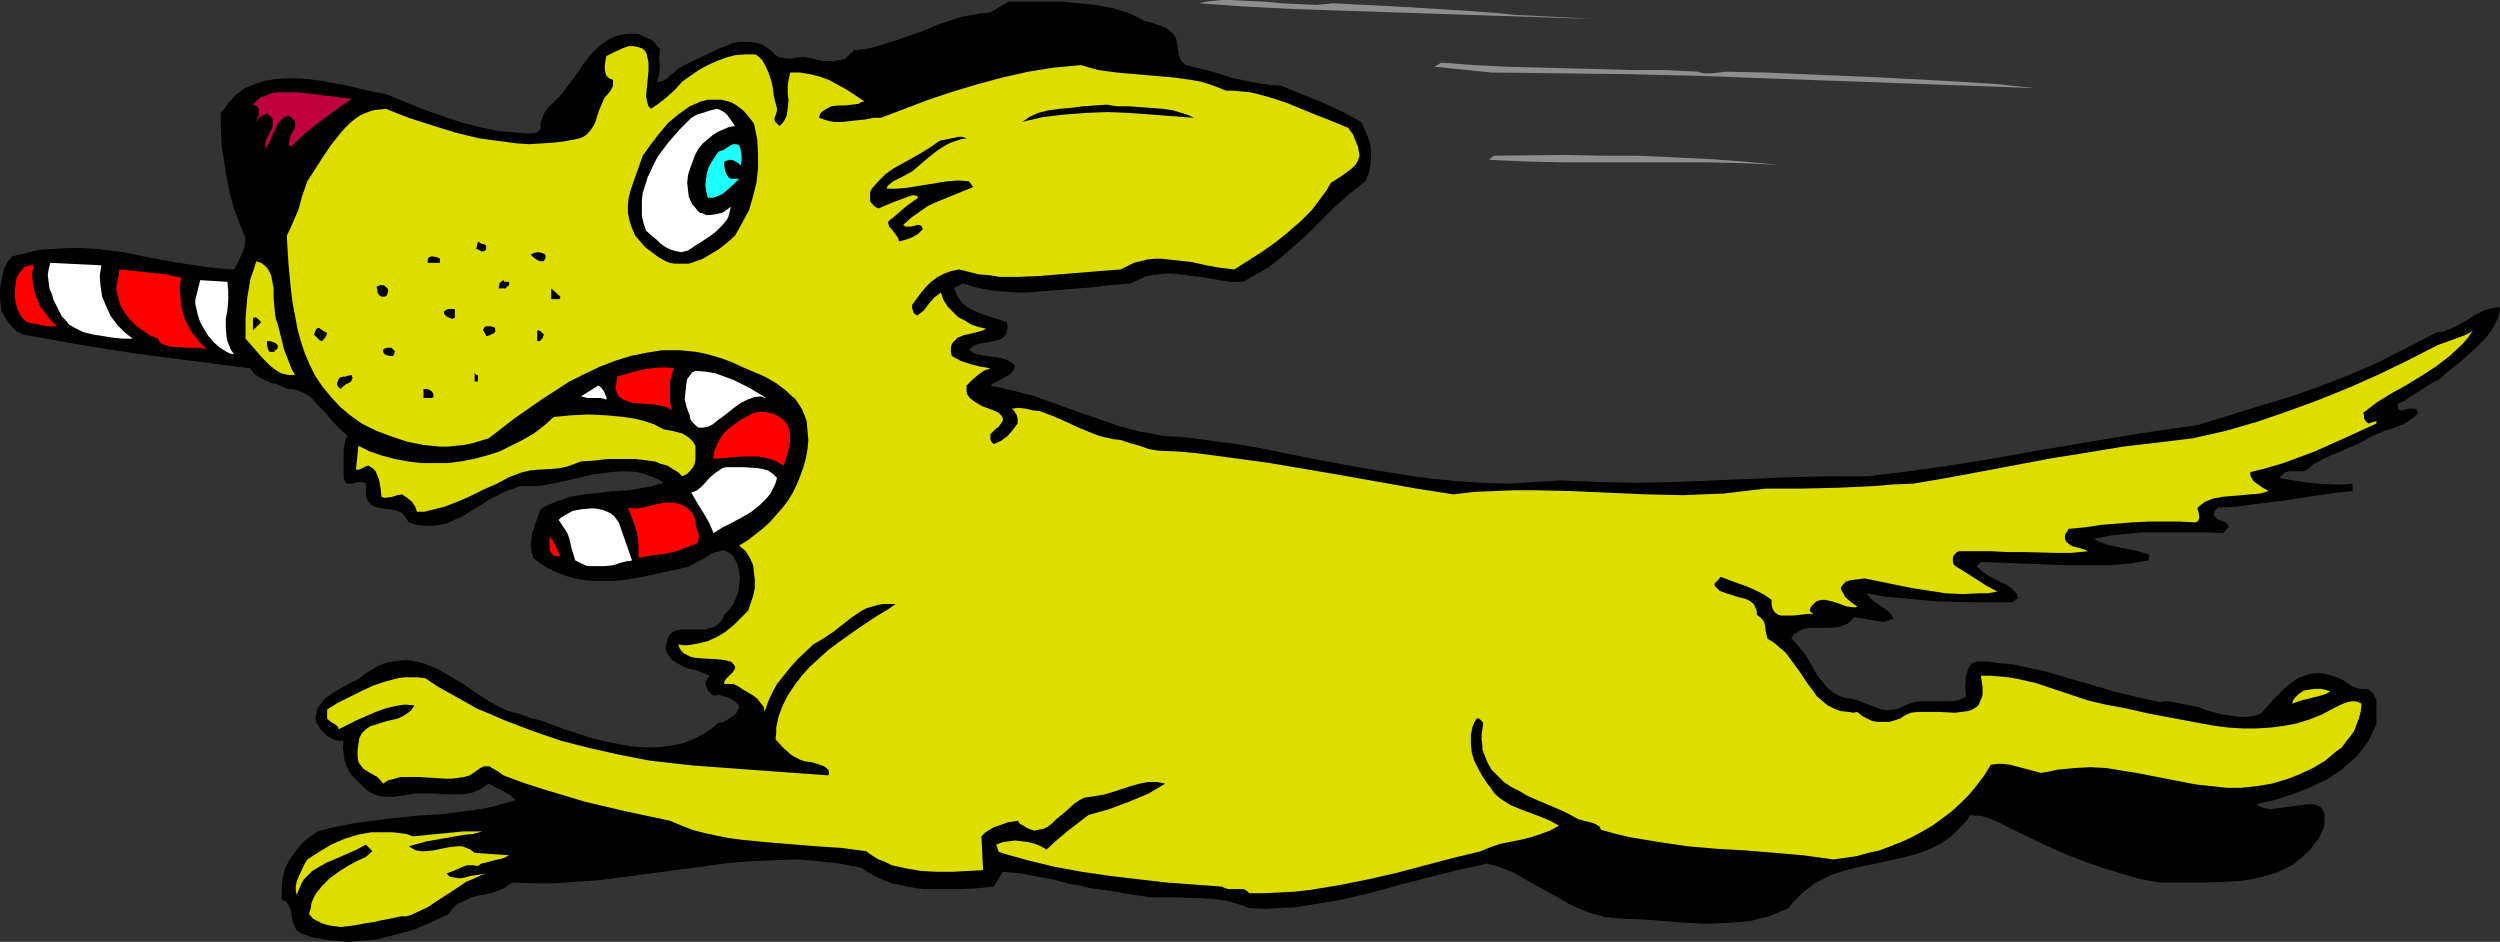 <?xml version="1.0" encoding="UTF-8" standalone="no"?>
<svg
   version="1.0"
   width="129.724mm"
   height="48.872mm"
   id="svg44"
   sodipodi:docname="Dog with Candy Cane.wmf"
   xmlns:inkscape="http://www.inkscape.org/namespaces/inkscape"
   xmlns:sodipodi="http://sodipodi.sourceforge.net/DTD/sodipodi-0.dtd"
   xmlns="http://www.w3.org/2000/svg"
   xmlns:svg="http://www.w3.org/2000/svg">
  <rect width="100%" height="100%" fill="#333333" stroke="none"/>
  <sodipodi:namedview
     id="namedview44"
     pagecolor="#ffffff"
     bordercolor="#000000"
     borderopacity="0.25"
     inkscape:showpageshadow="2"
     inkscape:pageopacity="0.0"
     inkscape:pagecheckerboard="0"
     inkscape:deskcolor="#d1d1d1"
     inkscape:document-units="mm" />
  <defs
     id="defs1">
    <pattern
       id="WMFhbasepattern"
       patternUnits="userSpaceOnUse"
       width="6"
       height="6"
       x="0"
       y="0" />
  </defs>
  <path
     style="fill:#8e8e8e;fill-opacity:1;fill-rule:evenodd;stroke:none"
     d="M 312.372,3.717 302.676,3.394 292.819,3.07 273.265,2.424 263.569,2.101 253.873,1.778 244.339,1.293 235.128,0.646 236.582,0.323 238.037,0.162 239.653,0 h 1.616 l 3.232,0.162 3.394,0.162 3.555,0.323 3.394,0.162 3.394,0.162 3.232,-0.323 6.302,0.323 6.464,0.323 13.09,0.808 6.626,0.485 3.07,0.323 3.232,0.162 6.141,0.323 3.07,0.162 z"
     id="path1" />
  <path
     style="fill:#000000;fill-opacity:1;fill-rule:evenodd;stroke:none"
     d="m 224.301,4.04 1.778,0.485 1.778,0.646 0.808,0.323 0.808,0.646 0.646,0.485 0.485,0.808 0.162,0.646 0.162,0.808 0.162,1.454 0.162,0.646 0.323,0.808 0.485,0.485 0.485,0.485 4.686,1.131 4.686,1.454 2.424,0.485 2.262,0.485 2.262,0.323 2.424,0.162 3.878,1.616 4.04,1.616 3.878,1.778 3.878,2.101 0.646,1.454 0.646,1.454 0.485,1.454 0.162,1.454 v 1.454 l -0.162,1.454 -0.323,1.454 -0.646,1.454 -3.07,2.424 -2.909,2.586 -2.747,2.747 -2.747,2.747 -2.909,2.586 -3.07,2.586 -1.454,1.131 -1.616,0.97 -1.778,0.97 -1.616,0.97 h -1.454 -1.293 l -2.909,-0.485 -2.747,-0.485 -2.747,-0.323 -2.747,-0.323 h -1.454 l -1.293,0.162 -1.293,0.162 -1.454,0.323 -1.293,0.646 -1.454,0.646 -4.04,0.323 -4.04,0.485 -8.08,0.646 -4.202,0.323 h -1.939 l -2.101,-0.162 -2.262,-0.162 -1.939,-0.323 -2.262,-0.485 -2.101,-0.646 -0.808,0.485 -0.485,0.162 -0.323,0.323 0.323,0.808 0.323,0.808 0.485,0.646 0.485,0.646 0.646,0.485 0.646,0.485 1.293,0.646 1.616,0.646 1.454,0.485 1.616,0.485 1.454,0.485 0.162,0.97 -0.162,0.808 -0.162,0.485 -0.323,0.485 -0.323,0.323 -0.646,0.323 -1.131,0.323 -2.586,0.485 -1.293,0.323 -0.485,0.485 -0.485,0.323 0.485,0.485 0.646,0.323 1.131,0.323 1.131,0.162 1.293,0.162 1.131,0.162 1.293,0.323 0.97,0.485 0.485,0.323 0.485,0.485 -0.323,0.808 -0.485,0.646 -0.646,0.485 -0.646,0.323 -1.454,0.808 -0.646,0.323 -0.646,0.485 2.262,0.485 2.101,0.485 4.363,1.131 4.04,1.454 4.04,1.454 4.202,1.454 4.202,1.454 4.202,1.131 2.101,0.323 2.262,0.485 4.848,0.323 4.848,0.646 4.848,0.646 4.686,0.808 9.534,1.939 9.534,1.778 4.848,0.808 4.848,0.808 4.848,0.646 5.01,0.485 4.848,0.323 5.01,0.162 5.171,-0.323 5.333,-0.323 3.555,0.162 3.717,0.162 7.434,0.162 7.595,-0.162 7.757,-0.323 15.352,-0.646 7.434,-0.162 h 7.272 l 7.918,-0.97 8.08,-1.131 8.08,-1.293 8.08,-1.454 16.322,-2.747 8.08,-1.293 8.08,-1.131 11.958,-3.717 5.979,-1.778 5.979,-2.101 5.818,-2.262 5.656,-2.424 5.656,-2.909 5.656,-2.909 0.808,-0.162 0.808,-0.162 1.616,-0.646 1.616,-0.808 1.454,-0.808 1.454,-0.97 1.616,-0.808 1.616,-0.485 0.808,-0.162 h 0.808 l -0.162,1.131 -0.323,1.131 -0.485,0.97 -0.485,0.97 -1.293,1.778 -1.616,1.616 -1.778,1.616 -1.778,1.616 -1.939,1.454 -1.939,1.778 -2.101,1.131 -4.04,2.586 -0.97,0.646 -1.131,0.485 v 0.97 l 0.485,0.323 h 0.485 l 1.131,-0.323 h 0.485 0.646 l 0.485,0.162 0.162,0.323 0.162,0.323 -0.808,0.808 -1.131,0.808 -0.97,0.646 -1.293,0.485 -2.424,0.808 -2.424,0.97 -1.616,0.97 -1.616,0.808 -1.616,0.646 -1.778,0.808 -1.616,0.646 -1.616,0.808 -1.616,0.808 -1.293,1.131 -0.808,0.323 h -0.808 -0.646 -0.646 -0.646 l -0.646,0.162 -0.646,0.485 -0.646,0.646 3.555,0.646 3.717,0.485 3.717,0.162 h 1.778 l 1.616,-0.162 v 1.454 l -3.232,0.323 -3.394,0.485 -6.302,0.97 -6.464,0.808 -3.394,0.485 -3.555,0.162 -0.323,0.323 -0.323,0.323 -0.162,0.485 v 0.485 l 0.323,0.323 0.323,0.323 0.808,0.323 0.808,0.323 0.323,0.323 0.323,0.485 -1.131,1.293 -3.394,-0.162 h -3.232 -3.232 -3.07 -3.07 l -3.07,0.323 -3.07,0.323 -3.232,0.646 1.293,0.646 1.293,0.485 2.747,0.646 2.747,0.485 2.747,0.808 v 1.131 l -3.717,0.646 -4.04,0.323 h -4.202 -4.202 l -8.565,-0.323 -4.202,-0.162 -4.04,-0.162 -0.808,0.808 0.97,0.97 1.131,0.808 1.131,0.646 1.293,0.646 1.131,0.485 1.131,0.808 0.808,0.808 0.323,0.485 0.162,0.646 -1.131,0.808 h -7.434 l -7.11,-0.162 -3.555,-0.323 -3.394,-0.323 -3.555,-0.323 -3.555,-0.646 0.646,0.808 0.646,0.646 1.616,1.131 1.454,0.97 0.646,0.808 0.323,0.646 -0.97,0.323 -0.97,0.323 -0.808,-0.162 -0.97,-0.162 -1.131,-0.162 -1.939,-0.323 -0.97,-0.162 -0.646,0.808 -0.646,0.485 -0.808,0.323 -0.808,0.323 -1.616,0.162 h -3.394 -0.808 l -0.808,0.162 -0.646,0.162 -0.808,0.485 -0.808,0.485 -0.485,0.808 0.808,0.808 0.646,0.808 1.454,1.778 1.131,1.939 0.97,1.778 1.293,1.616 0.646,0.808 0.808,0.646 0.808,0.646 0.97,0.485 1.131,0.323 1.131,0.162 1.293,0.323 1.131,0.485 1.131,0.485 1.131,0.323 1.131,0.485 1.131,0.162 1.293,-0.162 h 0.646 l 0.646,-0.323 0.646,-0.323 0.646,-0.323 1.616,-0.485 1.616,-0.162 h 3.555 1.616 l 1.778,-0.162 0.646,-0.323 0.808,-0.323 -0.162,-2.101 0.162,-2.101 0.323,-0.97 0.323,-0.808 0.485,-0.646 0.485,-0.162 0.485,-0.162 h 2.262 l 2.262,0.323 2.262,0.162 2.262,0.485 4.525,0.97 4.363,1.293 4.525,1.293 4.363,1.293 4.525,1.131 4.525,0.97 1.293,-0.162 1.293,0.162 2.424,0.485 2.424,0.485 2.262,0.808 2.424,0.646 2.424,0.323 1.293,0.162 h 1.293 l 1.293,-0.162 1.454,-0.485 1.293,-1.454 1.454,-1.616 1.454,-1.454 1.616,-1.454 0.97,-0.646 0.808,-0.485 0.97,-0.323 0.97,-0.323 1.131,-0.162 h 0.97 l 1.131,0.162 1.131,0.323 0.97,0.323 0.808,0.323 0.808,0.485 0.646,0.485 0.808,0.485 0.808,0.323 0.808,0.162 h 0.97 l 0.646,0.162 0.323,0.323 0.485,0.323 0.162,0.485 0.485,0.808 v 0.97 2.101 0.97 0.808 l -0.808,1.778 -0.808,1.616 -1.131,1.454 -1.131,1.454 -1.454,1.293 -1.293,1.131 -1.616,1.131 -1.454,0.97 -1.778,0.808 -1.616,0.808 -3.394,1.293 -3.555,1.131 -3.555,0.808 0.808,0.485 0.97,0.323 1.131,0.162 1.131,-0.162 4.848,-0.646 1.131,-0.162 h 0.97 l 0.808,0.162 0.808,0.323 0.485,0.646 0.162,0.323 0.162,0.485 v 0.485 0.808 0.646 l -0.162,0.808 -0.485,1.131 -0.646,1.131 -0.808,0.97 -0.646,0.97 -1.616,1.454 -1.778,1.454 -1.778,0.97 -1.939,0.808 -2.262,0.646 -2.101,0.485 -2.262,0.323 -2.262,0.162 -4.686,0.162 h -4.525 -4.363 l -3.717,-0.646 -3.878,-1.131 -3.717,-1.131 -3.717,-1.293 -3.717,-1.454 -3.555,-1.616 -7.11,-3.394 -1.778,-0.97 -1.939,-0.808 -1.939,-0.646 h -0.97 l -1.131,-0.162 -0.808,1.293 -0.97,0.97 -0.97,0.97 -0.97,0.97 -1.131,0.808 -0.97,0.646 -2.262,1.131 -2.262,0.808 -2.424,0.646 -4.848,1.131 -4.848,0.97 -2.424,0.646 -2.424,0.808 -2.262,1.131 -1.131,0.646 -0.97,0.808 -1.131,0.808 -0.97,0.97 -0.97,0.97 -0.808,1.131 -1.939,0.808 -1.939,0.808 -1.939,0.485 -1.939,0.485 -2.101,0.162 -1.939,0.162 -4.202,0.162 -4.04,-0.162 -4.04,-0.323 -4.202,-0.323 -4.04,-0.162 -1.939,-0.162 -1.778,-0.162 -1.778,-0.485 -1.616,-0.485 -1.616,-0.646 -1.778,-0.808 -3.07,-1.778 -3.232,-1.778 -3.232,-1.778 -1.616,-0.97 -1.616,-0.646 -1.778,-0.646 -1.778,-0.485 -5.818,1.293 -5.818,1.454 -5.656,1.454 -5.818,1.616 -5.656,1.293 -2.909,0.485 -2.909,0.485 -2.909,0.485 -3.07,0.162 -3.07,0.162 -3.07,-0.162 -2.262,-0.808 -2.262,-0.646 -2.424,-0.323 -2.586,-0.162 -5.01,-0.162 h -2.424 -2.424 l -2.101,-0.323 -2.101,-0.323 -3.717,-0.646 -3.717,-0.485 -1.939,-0.485 -2.101,-0.323 -2.909,-0.808 -3.394,-0.646 -3.394,-0.646 -1.778,-0.162 -1.778,-0.162 -1.778,2.909 -3.232,0.323 -3.394,0.162 h -3.394 -3.555 l -1.616,-0.162 -1.616,-0.323 -1.616,-0.323 -1.616,-0.323 -1.616,-0.646 -1.454,-0.646 -1.454,-0.808 -1.454,-0.97 -4.202,-0.808 -4.202,-0.485 -4.202,-0.323 -4.363,0.162 -4.202,0.162 -4.363,0.323 -8.403,1.131 -8.565,1.131 -8.726,1.131 -4.202,0.323 -4.363,0.323 h -4.363 l -4.202,-0.162 -0.808,0.485 -0.808,0.646 -1.616,0.646 -1.778,0.485 -1.778,0.323 -1.616,0.485 -1.616,0.808 -0.808,0.323 -0.646,0.646 -0.485,0.485 -0.485,0.808 -3.394,1.616 -3.394,1.454 -3.555,0.97 -1.939,0.485 -1.778,0.485 -1.939,0.162 -1.778,0.162 -1.939,0.162 -1.939,-0.162 -1.778,-0.162 -1.939,-0.323 -1.778,-0.323 -1.778,-0.646 -0.485,-0.323 -0.485,-0.323 -0.485,-0.97 -0.323,-0.808 -0.162,-1.131 -0.162,-0.97 -0.323,-0.808 -0.485,-0.808 -0.485,-0.323 -0.485,-0.162 v -1.131 -0.97 l 0.162,-2.101 0.485,-1.939 0.808,-1.616 1.131,-1.616 1.293,-1.616 1.454,-1.293 1.778,-1.131 2.262,-0.646 2.424,-0.485 2.424,-0.485 2.424,-0.323 5.01,-0.646 4.848,-0.485 5.01,-0.323 5.01,-0.646 2.424,-0.323 2.424,-0.485 2.262,-0.646 2.262,-0.646 -1.131,-0.97 -1.293,-0.808 -1.454,-0.646 -1.454,-0.808 -0.808,0.485 -0.808,0.646 -0.808,0.323 -0.808,0.323 -1.778,0.323 H 88.88 86.941 l -1.778,-0.162 h -1.939 -1.939 l -2.747,0.485 -1.454,0.162 h -1.454 l -1.293,-0.162 -1.293,-0.485 -0.646,-0.323 -0.646,-0.485 -0.485,-0.485 -0.646,-0.646 -0.808,-0.808 -0.808,-0.808 -0.646,-0.97 -0.485,-0.97 -0.323,-1.131 -0.162,-1.293 -0.162,-1.131 0.162,-1.293 h -0.97 l -0.808,-0.162 -0.646,-0.323 -0.808,-0.485 -1.293,-1.293 -0.808,-1.293 -0.162,-0.97 0.162,-0.808 0.162,-0.808 0.485,-0.808 0.485,-0.646 0.485,-0.646 1.616,-1.131 1.616,-0.97 1.778,-0.97 1.616,-0.808 1.454,-1.131 1.131,-0.646 0.97,-0.646 1.131,-0.485 0.97,-0.323 0.97,-0.162 0.97,-0.162 1.939,-0.162 1.939,0.323 1.778,0.485 1.939,0.808 1.778,0.97 3.555,2.101 3.555,2.424 1.778,1.131 1.778,0.97 1.778,0.808 1.939,0.485 2.262,0.808 2.424,0.646 4.848,1.778 5.01,1.616 2.586,0.646 2.586,0.485 2.586,0.485 2.586,0.162 h 2.424 l 2.586,-0.323 2.424,-0.485 1.131,-0.485 1.293,-0.485 1.131,-0.646 1.131,-0.646 1.131,-0.808 1.131,-0.97 h 0.646 l 0.646,-0.323 1.131,-0.646 0.97,-0.808 0.323,-0.485 0.323,-0.646 -0.162,-0.646 -0.485,-0.485 -0.485,-0.323 -0.485,-0.323 -2.424,-0.808 -0.485,0.162 h -0.485 l -0.323,-0.162 -0.323,-0.323 -0.485,-0.485 -0.323,-0.808 -0.162,-0.485 0.162,-0.646 0.323,-0.485 0.323,-0.485 -1.131,-0.485 -1.131,-0.485 -2.586,-0.646 -1.131,-0.646 -1.131,-0.646 -0.485,-0.485 -0.323,-0.485 -0.485,-0.646 -0.162,-0.646 v -0.808 l 0.162,-0.485 0.323,-1.131 0.485,-0.646 0.646,-0.485 0.646,-0.162 0.808,-0.162 h 1.778 1.939 0.97 l 0.97,-0.323 0.808,-0.162 0.808,-0.646 0.646,-0.646 0.485,-1.131 0.97,-0.97 0.808,-1.131 0.485,-1.131 0.485,-1.293 0.162,-1.293 0.162,-1.293 -0.162,-1.454 -0.323,-1.293 -0.485,-0.97 -0.485,-0.808 -0.646,-0.485 -0.646,-0.323 -0.646,-0.162 -0.646,0.162 -0.808,0.162 -0.808,0.323 -1.454,0.97 -1.616,0.808 -1.454,0.808 -0.808,0.162 -0.646,0.162 -3.717,0.808 -3.717,0.808 -3.878,0.646 -1.939,0.162 h -1.939 -1.939 l -1.778,-0.162 -1.778,-0.323 -1.778,-0.485 -1.778,-0.646 -1.616,-0.808 -1.616,-0.97 -1.454,-1.131 -0.323,-1.293 -0.162,-1.131 0.162,-1.293 0.162,-1.293 0.808,-2.262 0.808,-2.262 1.454,-0.808 1.454,-0.646 1.454,-0.485 1.293,-0.485 2.909,-0.485 2.909,-0.323 2.747,-0.323 3.07,-0.162 2.909,-0.485 1.616,-0.323 1.616,-0.485 0.162,0.162 0.162,-0.162 0.162,-0.162 0.162,-0.162 -1.616,-0.808 -1.778,-0.646 -1.616,-0.485 -1.778,-0.162 h -1.778 l -1.778,0.162 -3.555,0.485 -3.394,0.808 -3.717,0.808 -3.555,0.646 h -1.778 -1.778 l -1.293,0.485 -1.454,0.485 -2.586,1.293 -5.01,3.07 -1.293,0.808 -1.293,0.485 -1.293,0.646 -1.454,0.323 -1.454,0.162 h -1.454 l -1.616,-0.162 -1.616,-0.485 -0.485,-0.808 -0.485,-0.646 -0.485,-0.485 -0.808,-0.323 -1.454,-0.323 -1.454,-0.162 -1.454,-0.323 -0.646,-0.323 -0.485,-0.485 -0.323,-0.485 -0.323,-0.808 V 96.154 95.669 94.861 l -0.162,-0.162 -0.323,-0.162 h -0.646 -0.646 l -0.646,0.323 h -0.646 -0.646 l -0.162,-0.162 -0.162,-0.162 -0.162,-0.485 -0.162,-0.323 v -1.131 -1.131 -0.97 -2.262 l 0.162,-0.97 0.162,-0.97 0.485,-0.808 -1.454,-1.293 -1.454,-1.454 -1.293,-1.616 -1.454,-1.454 -1.293,-1.454 -0.808,-0.646 -0.808,-0.485 -0.808,-0.323 -0.808,-0.323 -0.808,-0.162 H 56.237 L 55.267,75.792 54.298,75.307 53.328,75.146 52.52,74.822 51.55,74.338 50.581,73.853 49.773,73.206 49.126,72.237 37.814,70.782 26.502,69.328 15.352,67.55 4.525,65.611 3.878,65.288 3.232,64.965 2.101,63.833 1.131,62.541 0.323,61.086 0.162,59.793 0,58.339 v -1.454 l 0.162,-1.454 0.323,-1.454 0.323,-1.293 0.646,-1.293 0.97,-1.131 2.747,-0.646 2.747,-0.646 2.747,-0.162 2.747,-0.162 h 2.747 l 2.586,0.162 5.494,0.646 5.333,1.131 5.494,0.97 5.333,0.808 2.747,0.323 2.747,0.162 0.808,-1.454 0.646,-1.454 0.646,-1.616 0.162,-1.616 -1.131,-2.747 -1.131,-3.07 -0.808,-2.909 -0.646,-3.232 -0.485,-3.07 -0.485,-3.07 -0.162,-3.232 v -3.232 l 0.808,-0.97 0.646,-0.97 0.808,-0.808 0.646,-0.808 0.97,-0.646 0.808,-0.646 1.939,-0.808 1.939,-0.646 2.101,-0.323 2.101,-0.162 h 2.262 l 2.262,0.162 2.262,0.323 4.525,0.808 4.202,0.97 2.101,0.485 1.939,0.323 3.555,1.454 3.555,1.454 3.717,1.293 3.717,1.293 3.717,0.97 3.878,0.808 3.878,0.323 1.778,0.162 1.939,-0.162 0.646,-0.808 V 24.079 l 0.323,-0.808 0.323,-0.97 0.646,-0.97 1.454,-1.454 0.808,-0.808 0.646,-0.646 1.293,-1.778 1.454,-1.939 1.454,-2.101 1.454,-1.939 1.778,-1.778 0.97,-0.646 0.97,-0.646 1.131,-0.485 1.131,-0.323 1.131,-0.162 h 1.293 0.646 l 0.646,0.162 1.293,0.646 0.808,0.323 0.646,0.485 0.485,0.646 0.646,0.646 -0.162,1.778 0.162,1.778 -0.162,1.454 -0.162,0.808 -0.323,0.646 h 0.646 l 0.646,-0.162 0.808,-0.485 0.646,-0.646 0.646,-0.485 0.646,-0.646 0.808,-0.485 0.646,-0.323 1.939,-0.97 2.101,-0.97 2.262,-1.131 2.101,-0.808 1.131,-0.485 1.131,-0.162 h 1.131 1.131 l 1.131,0.162 1.131,0.323 0.97,0.646 1.131,0.808 0.323,0.485 0.485,0.323 0.485,0.323 h 0.485 l 0.97,0.162 h 0.97 l 0.97,-0.162 1.131,-0.162 0.97,0.162 1.131,0.162 0.97,0.323 0.97,0.162 h 1.131 1.131 l 1.131,-0.162 0.97,-0.323 0.808,-0.808 0.485,-0.323 0.323,-0.485 1.778,-0.162 1.778,-0.323 1.616,-0.485 1.616,-0.485 3.394,-1.131 3.232,-1.131 3.07,-1.293 3.394,-1.131 1.616,-0.485 1.778,-0.323 1.778,-0.323 1.778,-0.162 3.555,-2.101 h 3.394 3.394 3.555 l 3.394,0.323 3.394,0.323 3.394,0.646 1.616,0.485 1.454,0.485 1.454,0.646 z"
     id="path2" />
  <path
     style="fill:#dddd00;fill-opacity:1;fill-rule:evenodd;stroke:none"
     d="m 127.664,21.332 1.454,-0.97 1.616,-1.293 1.616,-1.454 1.454,-1.616 3.232,-2.262 1.778,-0.97 1.778,-0.808 1.778,-0.646 1.778,-0.485 1.939,-0.162 h 2.101 l 0.646,0.485 0.646,0.646 0.646,1.131 0.646,1.454 0.485,1.454 0.323,1.454 0.162,1.454 0.323,1.293 0.323,1.293 v 0.162 0.162 l -0.162,0.646 -0.323,0.808 v 0.485 l 0.162,0.323 0.808,0.808 0.646,-0.646 0.323,-0.485 0.323,-0.646 0.162,-0.485 0.162,-1.293 0.162,-1.454 -0.162,-1.293 v -1.454 l 0.162,-1.293 0.323,-1.454 h 0.97 0.97 l 1.939,0.323 1.939,0.485 1.778,0.646 1.778,0.97 1.778,0.97 3.394,2.262 -0.646,0.162 -0.485,0.323 -1.293,0.162 -1.454,0.162 h -1.293 l -1.293,0.162 -0.97,0.485 -0.485,0.323 -0.485,0.323 -0.323,0.485 -0.162,0.646 1.454,0.485 1.454,0.323 h 1.616 l 1.454,-0.162 1.454,-0.162 1.616,-0.162 1.616,-0.323 h 1.454 l 9.373,-3.555 4.848,-1.616 4.848,-1.454 4.848,-1.293 5.01,-1.131 5.01,-0.808 5.333,-0.485 1.616,0.485 1.778,0.485 3.555,0.485 3.717,0.323 1.778,0.162 1.939,0.162 3.717,0.323 3.555,0.485 1.778,0.323 1.616,0.485 1.778,0.646 1.616,0.646 h 1.454 l 1.616,0.162 1.616,0.162 1.454,0.323 2.909,0.808 2.909,0.97 5.494,2.262 2.909,1.131 2.747,1.131 0.808,0.323 0.485,0.646 0.485,0.646 0.323,0.808 0.646,1.616 0.323,1.778 -0.323,0.97 -0.485,0.808 -0.646,0.646 -0.808,0.646 -1.616,1.131 -1.778,1.131 -0.808,1.454 -0.97,1.293 -1.939,2.586 -2.262,2.262 -2.424,2.101 -2.424,1.939 -2.747,1.939 -5.333,3.394 -2.747,-0.323 -2.747,-0.485 -2.909,-0.646 -2.909,-0.323 -2.909,-0.323 h -1.454 l -1.454,0.162 -1.293,0.323 -1.293,0.323 -1.293,0.646 -1.293,0.646 -4.202,0.323 -7.918,0.646 -3.878,0.323 -3.878,0.162 h -3.878 l -1.939,-0.323 -2.101,-0.162 -1.939,-0.485 -1.939,-0.485 -1.616,0.323 -1.293,0.485 -1.293,0.646 -1.293,0.97 -0.97,0.97 -0.97,1.131 -1.778,2.424 v 0.646 l 0.162,0.485 0.162,0.485 0.646,0.485 0.646,-0.485 0.646,-0.485 0.97,-1.293 1.131,-1.293 0.646,-0.485 0.646,-0.485 0.485,1.454 0.808,1.293 0.97,0.97 1.131,1.131 1.293,0.646 1.293,0.808 1.454,0.485 1.454,0.323 -0.323,0.162 -0.323,0.162 -1.131,0.323 -0.646,0.162 -0.646,0.162 -1.454,0.323 -1.131,0.485 -0.485,0.485 -0.323,0.323 -0.323,0.485 -0.162,0.646 v 0.646 l 0.162,0.97 1.778,0.97 1.939,0.646 1.939,0.485 1.939,0.323 -1.293,0.485 -1.131,0.808 -1.131,0.97 -1.131,1.131 v 0.485 0.485 l 0.162,0.808 0.485,0.646 0.808,0.646 0.808,0.485 0.808,0.485 1.778,0.646 0.808,0.323 0.646,0.323 0.485,0.485 0.323,0.485 v 0.646 l -0.485,0.646 -0.323,0.485 -0.485,0.323 -0.485,0.485 -0.646,0.646 v 0.485 0.646 l 0.323,0.485 0.323,0.323 1.454,-0.646 1.293,-0.97 0.97,-1.131 0.97,-1.293 v -0.97 l -0.162,-0.646 -0.485,-0.808 -0.485,-0.485 1.293,-0.162 1.454,0.162 1.293,0.323 1.454,0.162 2.586,0.97 2.586,1.131 2.424,1.131 2.747,1.131 1.293,0.485 1.293,0.323 1.454,0.323 1.454,0.162 1.939,0.646 1.778,0.485 1.778,0.646 0.97,0.162 0.97,0.162 3.878,0.162 3.555,0.323 7.272,0.97 7.11,0.97 14.221,2.424 7.272,1.293 7.272,1.293 7.272,1.131 4.04,-0.485 4.04,-0.162 3.878,-0.162 h 3.717 l 7.434,0.162 3.555,0.162 3.717,0.162 7.272,0.323 7.434,0.162 3.878,-0.162 4.04,-0.162 4.04,-0.485 4.202,-0.485 h 3.555 3.555 l 6.949,-0.162 7.11,-0.323 3.717,-0.323 4.04,-0.162 6.626,-1.131 6.949,-1.293 13.736,-2.586 7.11,-1.131 6.787,-1.131 6.949,-0.808 6.626,-0.808 6.464,-1.454 6.141,-1.778 6.141,-2.101 6.141,-2.262 5.979,-2.424 5.818,-2.586 5.656,-2.747 5.656,-2.909 1.778,-0.646 1.778,-0.646 1.778,-0.646 0.97,-0.485 0.646,-0.485 -0.97,1.454 -1.131,1.293 -2.424,2.262 -2.747,2.101 -2.747,1.778 -2.909,1.778 -2.909,1.616 -2.909,1.778 -2.747,2.101 0.162,0.646 v 0.485 l 0.323,0.485 0.485,0.485 1.616,-0.485 v 0.485 l -5.979,2.747 -6.141,2.747 -3.07,1.131 -3.07,1.131 -3.232,0.97 -3.232,0.808 v 0.646 l 0.323,0.646 0.323,0.485 0.646,0.485 1.131,0.808 0.646,0.323 0.485,0.323 -1.616,0.485 -1.939,0.162 -1.778,0.162 -1.939,0.162 -1.778,0.162 -1.778,0.323 -0.808,0.323 -0.808,0.323 -0.646,0.485 -0.808,0.646 v 0.323 l 0.162,0.485 0.162,0.808 v 0.485 l -0.162,0.323 -0.162,0.323 -0.485,0.162 -3.07,-0.162 h -3.07 -3.07 l -3.07,0.162 -6.141,0.485 -3.232,0.485 -3.232,0.323 -0.162,0.485 -0.323,0.323 -0.162,0.485 v 0.323 0.323 l 0.323,0.646 0.646,0.485 0.485,0.323 0.646,0.162 0.646,0.162 1.131,0.323 0.646,0.323 -3.232,0.323 h -3.07 l -6.464,-0.162 h -3.07 l -3.232,-0.162 h -3.07 -3.07 l -0.485,0.162 -0.323,0.323 -0.323,0.323 -0.162,0.485 v 0.323 0.485 l 0.162,0.485 0.323,0.323 2.101,1.293 4.04,2.586 2.101,1.131 -1.778,0.323 h -1.616 l -3.394,0.162 -3.394,-0.162 -3.07,-0.485 -3.232,-0.485 -3.232,-0.646 -6.302,-1.293 -1.293,0.162 -1.293,0.162 -0.646,0.162 -0.485,0.162 -0.485,0.485 -0.485,0.646 0.162,0.646 0.323,0.485 0.323,0.646 0.485,0.485 0.97,0.808 0.97,0.646 -0.323,0.162 h -0.485 l -1.293,-0.162 -1.293,-0.485 -1.454,-0.485 -1.454,-0.323 h -0.646 l -0.646,0.162 -0.485,0.162 -0.485,0.485 -0.485,0.485 -0.323,0.808 0.808,0.808 -0.485,-0.162 H 354.55 l -1.293,0.162 -1.454,0.162 h -1.293 -0.646 -0.646 l -0.485,-0.162 -0.485,-0.323 -0.323,-0.323 -0.323,-0.646 -0.162,-0.646 v -0.97 l -1.131,-0.808 -1.131,-0.646 -2.424,-1.131 -2.747,-0.97 -2.586,-0.97 -0.323,0.485 -0.323,0.323 -0.485,0.485 v 0.485 l 0.485,0.485 0.485,0.485 1.293,0.485 2.586,0.808 1.293,0.323 0.646,0.323 0.485,0.323 0.485,0.485 0.162,0.485 0.323,0.646 v 0.808 l 0.646,0.485 0.485,0.485 0.323,0.485 0.162,0.646 0.162,1.293 0.323,1.293 1.293,0.808 1.131,0.97 1.131,0.97 0.97,1.293 1.778,2.424 1.616,2.424 0.97,1.293 0.808,1.131 1.131,0.97 0.97,0.808 1.293,0.646 1.293,0.485 1.616,0.162 0.808,0.162 0.808,-0.162 0.97,0.808 0.97,0.485 0.97,0.485 1.131,0.162 h 1.131 1.131 l 1.131,-0.323 0.97,-0.323 0.97,-0.646 1.131,-0.485 1.293,-0.162 h 1.454 2.909 l 2.909,0.162 1.293,-0.162 1.293,-0.162 0.97,-0.323 0.97,-0.646 0.323,-0.485 0.162,-0.485 0.323,-0.646 0.162,-0.646 v -0.646 -0.97 l -0.162,-0.97 -0.162,-1.131 h 1.939 l 1.778,0.162 1.778,0.162 1.778,0.323 3.555,0.808 3.394,1.131 6.787,2.262 3.394,0.808 1.778,0.323 1.778,0.323 5.01,1.131 5.171,0.97 5.171,0.97 2.747,0.485 2.586,0.323 2.747,0.162 h 2.586 l 2.747,-0.162 2.586,-0.323 2.586,-0.485 2.586,-0.808 2.424,-0.97 2.424,-1.293 1.293,-0.646 1.293,-0.485 0.808,-0.162 h 0.646 l 0.646,0.162 0.646,0.323 -0.162,1.454 -0.323,1.293 -0.485,1.293 -0.485,1.293 -0.808,1.131 -0.808,0.97 -0.808,1.131 -1.131,0.808 -2.101,1.778 -2.424,1.454 -2.424,1.131 -2.424,0.97 -1.616,0.485 -1.616,0.485 -2.909,0.485 -3.07,0.323 h -2.909 l -2.909,-0.323 -3.07,-0.323 -5.818,-1.131 -5.818,-1.131 -3.07,-0.485 -2.909,-0.485 -3.07,-0.162 -3.07,0.162 -3.394,0.323 -1.454,0.323 -1.778,0.323 -2.424,-0.646 -2.424,-0.646 -1.293,-0.323 -1.293,-0.162 h -1.131 l -1.293,0.162 -1.293,2.101 -1.454,1.939 -1.616,1.939 -1.616,1.616 -1.778,1.616 -1.939,1.454 -1.778,1.293 -1.939,1.131 -2.101,1.131 -2.101,0.97 -4.202,1.616 -2.262,0.485 -2.262,0.646 -2.262,0.323 -2.262,0.323 -5.818,-0.808 -5.656,-0.485 -5.818,-0.485 -5.656,-0.323 -5.656,-0.485 -5.494,-0.808 -5.818,-0.97 -2.747,-0.646 -2.909,-0.808 -0.323,-0.646 -0.485,-0.323 -0.646,-0.323 -0.646,-0.162 -1.293,-0.323 -1.131,-0.323 -1.454,-0.808 -1.616,-0.808 -3.394,-1.454 -3.394,-1.454 -1.616,-0.97 -1.616,-0.808 -1.454,-0.97 -1.293,-1.293 -1.131,-1.131 -0.808,-1.454 -0.646,-1.616 -0.323,-0.808 v -0.97 l -0.162,-0.97 v -1.131 l 0.162,-0.97 0.162,-1.293 -0.485,-0.485 -0.323,-0.323 h -0.485 l -0.485,0.808 -0.323,0.808 -0.162,0.808 -0.162,0.808 v 1.616 l 0.162,1.778 0.485,1.616 0.808,1.616 0.808,1.454 0.97,1.454 0.646,0.808 0.646,0.97 0.646,0.646 0.808,0.646 1.778,1.131 1.939,0.808 3.878,1.454 1.939,0.808 1.778,0.97 -1.778,0.97 -1.778,0.646 -1.939,0.646 -1.939,0.485 -4.04,0.808 -1.939,0.646 -1.939,0.808 -2.586,0.646 -2.747,0.646 -5.494,1.454 -5.494,1.454 -5.656,1.293 -5.656,1.131 -5.818,0.97 -2.909,0.323 -2.909,0.162 -3.07,0.162 h -3.07 l -0.485,-0.485 -0.646,-0.323 h -0.646 -2.262 l -0.646,-0.162 -0.646,-0.323 -10.989,-0.808 -5.494,-0.646 -5.494,-0.646 -5.494,-0.808 -5.333,-0.97 -5.333,-1.293 -5.171,-1.454 -0.323,-0.162 h -0.162 l -0.162,-0.485 -0.162,-0.485 -0.162,-0.485 1.293,-0.485 1.131,-0.162 1.293,-0.162 1.293,0.162 1.293,0.162 1.293,0.323 1.131,0.485 1.131,0.646 1.939,-1.778 2.101,-1.778 2.101,-1.616 2.101,-1.616 4.04,-1.131 3.878,-1.454 1.939,-0.808 1.939,-0.808 1.616,-0.97 1.616,-0.97 -1.616,-0.323 h -1.616 l -1.778,0.323 -1.778,0.485 -3.394,1.131 -1.616,0.485 -1.778,0.323 -1.131,0.162 -1.131,0.162 -0.97,0.485 -0.97,0.646 -1.778,1.616 -1.778,1.454 -0.808,0.808 -0.808,0.646 -0.97,0.485 -0.97,0.162 -0.808,0.162 -0.97,-0.323 -0.646,-0.323 -0.485,-0.323 -0.646,-0.323 -0.485,-0.646 -1.939,0.323 -1.778,0.646 -0.97,0.323 -0.808,0.485 -0.808,0.485 -0.808,0.808 0.323,6.626 -5.979,0.323 h -3.07 l -3.07,-0.162 -2.909,-0.485 -1.454,-0.323 -1.454,-0.323 -1.293,-0.646 -1.293,-0.485 -1.293,-0.808 -1.131,-0.808 -4.848,-0.646 -5.01,-0.323 -9.858,-0.808 -4.848,-0.485 -2.424,-0.323 -2.424,-0.485 -2.262,-0.485 -2.424,-0.646 -2.101,-0.808 -2.262,-0.97 -8.403,-1.778 -8.242,-1.939 -8.08,-2.424 -4.04,-1.293 -3.878,-1.454 -1.131,-0.808 -1.131,-0.646 -0.485,-0.323 h -0.646 -0.485 l -0.646,0.323 -1.131,0.808 -0.97,0.646 -1.131,0.323 -1.131,0.162 -1.293,0.162 h -1.293 l -2.424,-0.162 -2.586,-0.162 H 79.83 78.538 l -1.131,0.323 -1.293,0.323 -0.97,0.646 -0.646,-0.808 -0.485,-0.485 -1.454,-0.808 -1.293,-0.808 -0.485,-0.646 -0.485,-0.646 -0.162,-1.131 v -1.293 l 0.162,-1.131 0.162,-1.131 0.485,-0.97 0.808,-0.808 0.485,-0.323 0.485,-0.323 0.646,-0.162 0.485,-0.162 0.97,-0.323 1.131,-0.323 2.101,-0.485 0.97,-0.485 0.808,-0.485 0.808,-0.646 0.646,-0.97 -1.939,-0.162 -1.939,0.323 -1.939,0.485 -1.778,0.646 -3.717,1.616 -3.555,1.778 -0.162,-0.485 -0.323,-0.323 -0.485,-0.323 -0.323,-0.162 -0.646,-0.485 -0.323,-0.323 v -0.485 -1.293 l 2.101,-1.293 2.262,-1.131 2.262,-1.131 2.424,-1.131 2.424,-0.808 2.424,-0.646 1.293,-0.162 h 1.293 1.293 l 1.454,0.162 2.424,1.616 5.171,2.909 2.586,1.454 2.747,1.131 2.586,1.131 5.494,2.101 5.656,1.939 5.656,1.454 5.818,1.293 5.818,1.131 4.202,0.485 4.363,0.485 8.726,0.646 8.888,0.646 8.888,0.646 0.162,-0.323 v -0.323 l -0.162,-0.485 -0.323,-0.323 -0.485,-0.323 -1.293,-0.485 -0.646,-0.162 -0.485,-0.162 -1.293,-0.162 -0.97,-0.323 -0.97,-0.485 -0.808,-0.485 -1.616,-1.454 -1.454,-1.616 0.162,-1.131 v -1.131 l 0.485,-2.262 0.808,-2.101 0.97,-1.939 1.293,-1.939 1.454,-1.939 1.616,-1.778 1.778,-1.616 1.778,-1.616 1.939,-1.454 3.878,-2.747 3.878,-2.586 1.939,-1.131 1.616,-1.131 h -1.131 -1.293 l -0.97,0.162 -1.131,0.323 -1.131,0.323 -0.97,0.485 -1.939,1.293 -3.717,2.909 -1.939,1.293 -1.939,1.131 -3.07,2.909 -1.454,1.616 -1.293,1.616 -1.293,1.616 -0.97,1.778 -0.808,1.778 -0.323,0.97 -0.323,0.97 -0.162,-0.97 -0.646,-0.808 -0.646,-0.808 -0.808,-0.646 -1.939,-1.131 -0.97,-0.646 -0.97,-0.485 h -1.778 v -0.323 -0.162 l 0.323,-0.485 0.485,-0.485 0.485,-0.485 0.485,-0.485 0.323,-0.646 v -0.323 l -0.162,-0.323 -0.323,-0.323 -0.323,-0.323 -1.293,-0.323 -1.454,-0.162 -3.07,-0.162 -1.454,-0.162 -0.646,-0.162 -0.646,-0.323 -0.646,-0.323 -0.485,-0.485 -0.323,-0.485 -0.323,-0.808 0.97,0.162 h 0.97 l 1.939,-0.323 1.939,-0.485 1.778,-0.808 1.616,-0.97 1.616,-1.293 1.454,-1.454 1.454,-1.454 0.485,-1.454 0.485,-1.454 0.323,-1.454 v -1.616 l -0.162,-1.454 -0.162,-1.454 -0.646,-1.454 -0.808,-1.293 -1.293,-1.131 1.616,-0.97 1.454,-1.131 1.454,-1.131 1.454,-1.293 1.131,-1.293 1.293,-1.454 1.131,-1.454 0.97,-1.616 0.808,-1.616 0.646,-1.616 0.646,-1.778 0.485,-1.778 0.323,-1.778 0.162,-1.778 -0.162,-1.778 -0.162,-1.939 -0.485,-1.293 -0.485,-1.131 -0.646,-0.97 -0.646,-0.97 -0.97,-0.808 -0.808,-0.808 -1.939,-1.454 -2.262,-1.293 -2.262,-0.97 -2.262,-0.97 -2.101,-0.97 -1.778,-0.646 -1.616,-0.485 -1.778,-0.485 -1.616,-0.323 -1.616,-0.162 -1.778,-0.162 h -1.616 -1.616 l -3.07,0.485 -3.232,0.646 -3.07,0.97 -2.909,1.131 -3.07,1.454 -2.909,1.454 -2.747,1.778 -2.747,1.778 -5.333,3.717 -5.01,3.878 -1.616,0.485 -1.616,0.485 -1.616,0.323 -1.616,0.162 -1.616,0.162 H 86.294 L 84.678,87.428 83.062,87.266 79.83,86.62 76.922,85.65 73.851,84.519 70.942,83.064 68.68,81.448 66.741,79.832 64.963,77.893 63.347,75.954 61.893,73.853 l -1.131,-2.262 -0.97,-2.262 -0.808,-2.424 -0.646,-2.424 -0.485,-2.586 -0.485,-2.586 -0.323,-2.586 -0.485,-5.171 -0.323,-5.333 0.646,-1.293 0.485,-1.131 1.131,-2.586 0.808,-2.909 0.97,-2.747 1.454,-2.262 1.454,-2.262 1.616,-2.424 1.778,-2.262 0.97,-1.131 0.97,-0.97 0.97,-0.808 1.131,-0.808 1.131,-0.485 1.293,-0.485 1.293,-0.162 1.293,-0.162 4.525,1.778 4.525,1.454 4.686,1.454 4.686,1.131 2.424,0.323 2.424,0.323 2.424,0.323 2.424,0.162 2.586,-0.162 2.424,-0.162 2.424,-0.323 2.424,-0.485 0.808,-0.323 0.485,-0.323 0.808,-0.808 0.646,-0.97 0.485,-0.97 0.323,-1.131 0.323,-0.97 0.485,-1.131 0.485,-1.131 0.323,-0.485 0.323,-0.323 0.646,-0.808 0.485,-0.97 v -0.485 -0.646 l -0.808,-0.323 -0.485,-0.485 -0.162,-0.485 -0.162,-0.646 v -0.808 l 0.162,-1.293 0.162,-0.646 1.616,-0.808 1.778,-0.808 0.97,-0.323 h 0.808 l 0.97,0.162 0.97,0.323 0.485,0.485 0.323,0.646 0.162,0.808 0.162,0.808 v 1.616 l -0.323,3.394 -0.162,1.616 0.162,0.646 0.162,0.808 0.162,0.485 z"
     id="path3" />
  <path
     style="fill:#8e8e8e;fill-opacity:1;fill-rule:evenodd;stroke:none"
     d="m 333.057,14.06 0.485,0.162 0.646,0.162 h 1.454 l 1.454,-0.162 1.293,-0.162 7.757,0.162 7.595,0.323 15.19,0.646 15.029,0.808 7.595,0.485 7.595,0.808 -13.09,-0.485 -13.251,-0.485 -13.413,-0.485 -13.251,-0.485 -13.413,-0.485 -13.413,-0.323 -13.413,-0.162 -13.413,-0.162 -11.15,-1.131 1.293,-0.808 6.464,0.485 6.464,0.323 6.141,0.162 12.282,0.323 6.141,0.162 h 6.302 z"
     id="path4" />
  <path
     style="fill:#bf003f;fill-opacity:1;fill-rule:evenodd;stroke:none"
     d="m 69.003,19.392 -3.07,2.101 -3.07,2.262 -3.07,2.424 -2.747,2.586 -0.323,-0.323 v -0.323 -0.646 l 0.323,-0.97 0.485,-0.808 0.323,-0.808 v -0.97 l -0.162,-0.323 -0.323,-0.323 -0.323,-0.323 -0.485,-0.323 -0.97,0.485 -0.808,0.808 -0.485,0.808 -0.485,0.97 -0.808,1.778 -0.485,0.97 -0.485,0.808 v -0.485 -0.485 l 0.162,-0.97 0.485,-0.808 0.485,-0.97 0.323,-0.808 v -0.808 -0.485 l -0.162,-0.323 -0.485,-0.485 -0.485,-0.485 -0.646,0.485 -0.485,0.162 -0.646,0.485 -0.162,0.323 -0.162,0.323 v 0 0 -0.323 l 0.162,-0.485 0.323,-0.485 V 21.978 21.332 l -0.162,-0.162 -0.162,-0.323 -0.323,-0.162 -0.485,-0.162 0.808,-0.808 0.808,-0.646 0.97,-0.323 1.131,-0.485 1.131,-0.162 h 1.293 2.586 l 2.747,0.323 5.333,0.646 z"
     id="path5" />
  <path
     style="fill:#000000;fill-opacity:1;fill-rule:evenodd;stroke:none"
     d="m 147.864,24.241 0.646,3.07 0.162,2.909 v 2.747 l -0.323,2.909 -0.646,2.586 -0.808,2.747 -1.293,2.424 -1.454,2.586 -1.454,1.293 -1.616,1.293 -1.616,0.97 -1.616,0.97 -1.778,0.646 -0.97,0.323 h -0.808 -0.97 -0.97 l -0.97,-0.162 -0.808,-0.323 -1.454,-0.808 -1.293,-0.97 -1.293,-0.97 -0.97,-1.131 -0.97,-1.131 -0.646,-1.454 -0.485,-1.454 -0.323,-1.616 v -1.454 l 0.162,-1.454 0.323,-1.293 0.485,-1.454 0.97,-2.747 0.97,-2.747 1.616,-2.262 1.616,-2.101 1.778,-2.101 1.939,-1.616 1.131,-0.808 1.131,-0.808 1.131,-0.485 1.131,-0.485 1.293,-0.323 h 1.293 1.293 l 1.454,0.323 0.808,0.323 0.808,0.485 1.293,0.97 1.131,1.293 z"
     id="path6" />
  <path
     style="fill:#000000;fill-opacity:1;fill-rule:evenodd;stroke:none"
     d="m 234.158,23.109 -8.403,-0.646 -4.363,-0.323 -4.202,-0.162 -4.202,0.162 -4.202,0.323 -4.202,0.485 -2.101,0.485 -2.101,0.485 0.808,-0.485 0.646,-0.485 1.778,-0.808 1.939,-0.485 2.262,-0.323 2.101,-0.162 2.424,-0.323 2.262,-0.162 2.424,-0.162 2.101,0.323 h 2.262 l 2.262,0.162 2.101,0.162 2.262,0.162 2.101,0.323 2.101,0.646 0.97,0.323 z"
     id="path7" />
  <path
     style="fill:#ffffff;fill-opacity:1;fill-rule:evenodd;stroke:none"
     d="m 144.147,24.725 -1.131,0.162 -1.131,0.485 -1.131,0.485 -0.97,0.646 -0.97,0.808 -0.97,0.808 -0.808,0.97 -0.646,1.131 -0.485,1.293 -0.485,1.293 -0.485,1.454 -0.162,1.616 0.162,1.454 0.162,1.293 0.646,1.454 0.485,0.485 0.485,0.646 0.485,0.485 0.646,0.162 0.646,0.323 h 0.646 l 1.293,-0.162 1.293,-0.323 1.616,-1.131 -0.162,0.646 -0.162,0.646 -0.162,0.646 -0.323,0.646 -0.97,1.131 -1.131,1.131 -1.293,0.97 -1.454,0.97 -1.293,0.808 -1.454,0.97 -0.646,0.162 -0.646,0.162 -0.97,-0.162 -1.131,-0.323 -0.97,-0.485 -0.97,-0.646 -0.808,-0.808 -0.97,-0.808 -1.131,-0.97 -0.485,-1.454 -0.323,-1.454 v -1.454 -1.616 l 0.162,-1.454 0.485,-1.454 0.485,-1.616 0.646,-1.293 0.646,-1.454 0.808,-1.454 1.939,-2.586 2.262,-2.586 2.262,-2.262 1.131,-0.646 1.131,-0.323 1.454,-0.485 1.293,-0.323 0.485,0.162 0.646,0.323 0.485,0.323 0.485,0.485 0.808,1.131 0.323,0.485 z"
     id="path8" />
  <path
     style="fill:#000000;fill-opacity:1;fill-rule:evenodd;stroke:none"
     d="m 189.557,27.149 -1.131,0.162 -0.97,0.323 -0.97,0.323 -0.97,0.485 -1.778,1.131 -1.616,1.293 -3.232,2.747 -1.778,0.97 -0.97,0.485 -0.97,0.485 -0.808,0.646 -0.323,0.323 -0.162,0.485 h 1.939 l 1.939,-0.162 4.04,-0.646 1.939,-0.323 2.101,-0.323 2.101,-0.162 2.101,0.162 0.808,1.131 -3.555,1.454 -3.555,1.454 -1.778,0.808 -1.616,1.131 -1.616,1.131 -1.616,1.454 0.485,0.323 h 0.646 0.485 l 0.646,-0.162 0.485,-0.162 h 0.485 l 0.485,0.323 v 0.162 l 0.162,0.323 -0.97,0.97 -1.131,0.646 -1.293,0.485 -1.293,0.323 -0.162,-0.646 -0.323,-0.485 -0.485,-0.646 -0.485,-0.646 -0.485,-0.485 -0.162,-0.646 v -0.323 l 0.323,-0.323 0.162,-0.162 0.485,-0.323 2.424,-2.101 2.424,-1.778 v -0.162 l -0.162,-0.162 -0.485,-0.162 h -0.485 l -0.485,0.162 -3.07,1.131 -3.07,1.293 -0.646,-0.323 -0.323,-0.323 -0.323,-0.323 -0.323,-0.485 V 38.785 38.138 37.654 l 0.323,-0.646 1.293,-1.454 1.454,-1.454 1.616,-1.131 1.778,-0.97 3.717,-2.101 1.778,-1.131 1.616,-1.131 0.646,-0.162 0.808,-0.162 1.616,-0.323 0.646,-0.162 h 0.646 l 0.646,0.162 z"
     id="path9" />
  <path
     style="fill:#1effff;fill-opacity:1;fill-rule:evenodd;stroke:none"
     d="m 144.955,28.442 0.323,0.97 0.162,1.131 v 0.97 l -0.162,0.97 -0.485,-0.485 -0.808,-0.485 -0.485,-0.162 h -0.485 l -0.485,0.162 -0.485,0.162 v 0.808 l 0.162,0.97 0.162,0.485 0.162,0.323 0.323,0.485 0.485,0.323 h 1.616 l -0.485,0.485 -0.646,0.646 -1.454,1.293 -0.808,0.646 -0.808,0.323 -0.97,0.323 h -0.97 l -0.323,-1.293 -0.162,-1.131 0.162,-1.293 0.162,-1.131 0.323,-1.131 0.646,-1.131 0.646,-0.97 0.646,-0.97 0.485,-0.162 0.485,-0.162 0.485,-0.323 0.485,-0.323 0.485,-0.323 0.485,-0.162 h 0.485 z"
     id="path10" />
  <path
     style="fill:#8e8e8e;fill-opacity:1;fill-rule:evenodd;stroke:none"
     d="m 348.732,32.321 -7.11,-0.323 -6.949,-0.162 h -13.898 -14.221 l -7.272,-0.162 -7.272,-0.323 0.97,-0.808 14.221,-0.162 7.11,0.162 h 6.949 l 6.949,0.323 6.949,0.323 6.787,0.485 z"
     id="path11" />
  <path
     style="fill:#000000;fill-opacity:1;fill-rule:evenodd;stroke:none"
     d="m 95.344,48.804 -0.162,0.323 -0.323,0.162 h -0.162 -0.323 l -0.485,-0.323 -0.485,-0.162 0.323,-1.454 0.485,0.323 0.323,0.162 h 0.323 l 0.485,0.323 v 0.323 z"
     id="path12" />
  <path
     style="fill:#000000;fill-opacity:1;fill-rule:evenodd;stroke:none"
     d="m 106.979,49.935 v 0.323 0.323 l -0.162,0.323 -0.162,0.323 h -0.485 -0.323 l -0.646,-0.323 -0.646,-0.485 -0.485,-0.485 0.646,-0.323 0.808,-0.162 0.808,0.162 z"
     id="path13" />
  <path
     style="fill:#000000;fill-opacity:1;fill-rule:evenodd;stroke:none"
     d="m 86.294,50.744 v 0.808 h -2.424 v -0.646 l 0.162,-0.323 0.162,-0.162 0.485,-0.162 0.97,0.162 0.323,0.162 z"
     id="path14" />
  <path
     style="fill:#dddd00;fill-opacity:1;fill-rule:evenodd;stroke:none"
     d="m 54.459,63.51 0.646,2.586 0.646,2.586 0.97,2.424 0.485,1.293 0.646,1.131 h -0.646 -0.646 l -0.808,-0.162 -0.646,-0.162 -1.293,-0.808 -1.131,-0.97 -1.131,-1.131 -1.131,-1.293 -2.262,-2.586 v -4.04 l 0.162,-1.939 0.162,-1.939 0.323,-1.939 0.323,-1.939 0.646,-1.778 0.485,-1.616 0.97,0.323 0.646,0.485 0.646,0.646 0.323,0.646 0.323,0.646 0.162,0.808 0.323,1.778 v 1.778 l 0.162,1.778 0.162,1.778 0.162,0.808 z"
     id="path15" />
  <path
     style="fill:#ffffff;fill-opacity:1;fill-rule:evenodd;stroke:none"
     d="m 19.877,52.036 -0.323,2.101 0.162,1.939 0.323,2.101 0.808,1.939 0.808,1.778 1.293,1.778 1.454,1.454 1.616,1.293 h -1.778 l -1.939,-0.162 -1.939,-0.323 -2.101,-0.323 -1.939,-0.485 -0.97,-0.485 -0.97,-0.485 -0.808,-0.485 -0.646,-0.808 -0.808,-0.808 -0.485,-0.97 -1.131,-2.262 -0.323,-1.131 -0.485,-1.131 -0.162,-1.293 -0.162,-1.293 0.162,-1.131 0.323,-1.293 z"
     id="path16" />
  <path
     style="fill:#ff0000;fill-opacity:1;fill-rule:evenodd;stroke:none"
     d="m 6.626,52.036 -0.323,1.778 0.162,1.778 0.323,1.616 0.485,1.454 0.646,1.454 0.97,1.293 0.97,1.293 1.293,1.293 h -0.646 -0.646 L 8.403,63.833 6.787,63.51 5.333,63.187 4.525,62.541 3.878,61.571 3.394,60.601 3.07,59.309 2.909,58.177 V 56.884 L 3.07,55.592 3.232,54.46 3.878,53.491 4.525,52.683 4.848,52.36 5.333,52.198 5.818,52.036 Z"
     id="path17" />
  <path
     style="fill:#ff0000;fill-opacity:1;fill-rule:evenodd;stroke:none"
     d="m 35.552,54.46 -0.323,1.778 0.162,1.939 0.162,1.939 0.485,1.778 0.808,1.939 0.97,1.616 1.293,1.616 1.454,1.454 -1.293,-0.323 h -1.454 -1.454 l -1.293,-0.162 h -1.454 l -1.131,-0.323 -0.485,-0.162 -0.485,-0.323 -0.323,-0.323 -0.162,-0.485 -1.616,-0.646 -1.454,-0.97 -1.293,-0.97 -1.131,-1.131 -1.131,-1.454 -0.808,-1.454 -0.485,-1.616 -0.323,-1.616 0.646,-3.717 1.616,0.162 1.616,0.162 1.454,0.162 1.454,0.162 2.909,0.323 1.454,0.323 z"
     id="path18" />
  <path
     style="fill:#ffffff;fill-opacity:1;fill-rule:evenodd;stroke:none"
     d="m 44.602,55.268 0.162,1.778 V 58.985 l -0.162,1.778 -0.323,1.778 v 1.778 l 0.162,1.778 0.162,0.808 0.323,0.808 0.323,0.808 0.646,0.97 -0.808,-0.162 -0.646,-0.323 -1.293,-0.808 -1.131,-0.97 -1.131,-1.293 -0.808,-1.293 -0.808,-1.454 -0.485,-1.454 -0.323,-1.454 -0.162,-0.646 v -0.808 l 0.323,-1.293 0.323,-1.293 0.323,-1.293 z"
     id="path19" />
  <path
     style="fill:#000000;fill-opacity:1;fill-rule:evenodd;stroke:none"
     d="m 99.869,55.268 v 0.323 0.162 l -0.162,0.323 -0.323,0.162 -0.162,0.323 H 97.768 l 0.162,-0.646 v -0.323 l 0.323,-0.323 0.485,-0.323 0.162,0.323 h 0.323 0.323 z"
     id="path20" />
  <path
     style="fill:#000000;fill-opacity:1;fill-rule:evenodd;stroke:none"
     d="m 75.952,57.692 -0.162,0.323 -0.323,0.162 h -0.646 l -0.485,-0.323 -0.323,-0.485 v -0.485 l -0.162,-0.646 0.323,-0.162 0.485,-0.162 h 0.485 l 0.323,0.162 0.323,0.323 0.323,0.323 v 0.485 z"
     id="path21" />
  <path
     style="fill:#000000;fill-opacity:1;fill-rule:evenodd;stroke:none"
     d="m 109.888,58.177 v 0.162 l -0.162,0.323 h -0.485 -0.646 -0.485 v -2.101 z"
     id="path22" />
  <path
     style="fill:#000000;fill-opacity:1;fill-rule:evenodd;stroke:none"
     d="M 89.203,62.379 H 89.041 l -0.323,0.162 -0.485,-0.162 -0.646,-0.323 -0.485,-0.485 v -0.485 l 0.162,-0.162 0.323,-0.162 0.323,-0.162 h 1.293 z"
     id="path23" />
  <path
     style="fill:#000000;fill-opacity:1;fill-rule:evenodd;stroke:none"
     d="m 51.227,63.187 -1.616,1.616 v -2.424 l 0.485,-0.162 0.323,0.162 z"
     id="path24" />
  <path
     style="fill:#000000;fill-opacity:1;fill-rule:evenodd;stroke:none"
     d="m 97.121,64.48 v 0.323 0.162 l -0.162,0.323 -0.323,0.162 -0.646,0.323 -0.646,0.162 -0.162,-0.485 -0.323,-0.485 -0.162,-0.323 0.162,-0.162 0.162,-0.323 0.323,-0.162 h 0.485 0.485 l 0.485,0.162 h 0.162 z"
     id="path25" />
  <path
     style="fill:#000000;fill-opacity:1;fill-rule:evenodd;stroke:none"
     d="m 64.155,65.288 -0.162,0.485 -0.162,0.323 -0.646,0.808 -0.485,-0.162 -0.808,-0.808 -0.323,-0.323 0.485,-1.131 0.323,-0.162 h 0.162 l 0.485,0.323 0.485,0.323 z"
     id="path26" />
  <path
     style="fill:#000000;fill-opacity:1;fill-rule:evenodd;stroke:none"
     d="m 106.656,65.611 -0.162,0.485 -0.162,0.323 -0.485,0.485 h -0.485 v -2.101 h 0.323 l 0.323,0.162 0.323,0.323 z"
     id="path27" />
  <path
     style="fill:#000000;fill-opacity:1;fill-rule:evenodd;stroke:none"
     d="m 54.459,67.712 v 0.323 0.162 l -0.162,0.323 -0.323,0.162 -0.162,0.323 h -0.485 -0.485 l -0.162,-0.323 -0.162,-0.323 -0.162,-0.808 v -0.646 h 0.646 l 0.485,0.162 0.485,0.162 z"
     id="path28" />
  <path
     style="fill:#000000;fill-opacity:1;fill-rule:evenodd;stroke:none"
     d="m 77.083,69.813 h -0.646 l -0.646,-0.162 -0.323,-0.162 -0.162,-0.162 -0.162,-0.323 V 68.52 l 0.323,-0.162 0.485,-0.162 h 0.323 0.485 l 0.323,0.323 0.323,0.323 v 0.323 z"
     id="path29" />
  <path
     style="fill:#ff0000;fill-opacity:1;fill-rule:evenodd;stroke:none"
     d="m 132.189,72.237 -0.323,0.808 -0.323,1.131 -0.162,0.97 v 1.131 2.262 l 0.323,1.939 -0.646,-0.485 -0.808,-0.323 -0.97,-0.162 -0.97,-0.162 -1.939,-0.162 -2.101,-0.162 -0.808,-0.162 -0.808,-0.323 -0.646,-0.323 -0.646,-0.485 -0.323,-0.646 -0.323,-0.808 0.162,-1.131 0.162,-1.293 2.747,-0.808 2.586,-0.646 1.454,-0.162 1.454,-0.162 h 1.454 z"
     id="path30" />
  <path
     style="fill:#ffffff;fill-opacity:1;fill-rule:evenodd;stroke:none"
     d="m 150.288,78.055 -0.646,-0.162 -0.485,-0.162 -1.293,0.162 -1.293,0.485 -1.293,0.646 -1.131,0.808 -2.262,1.778 -1.131,0.808 -0.97,0.808 -0.97,0.485 -0.97,0.162 h -0.485 -0.323 l -0.485,-0.323 -0.323,-0.323 -0.485,-0.485 -0.323,-0.485 -0.162,-0.808 -0.323,-0.808 -0.323,-0.97 -0.323,-1.293 0.162,-1.616 0.162,-1.616 0.162,-0.808 0.485,-0.646 0.485,-0.646 0.646,-0.323 1.939,0.162 1.939,0.323 1.778,0.646 1.778,0.646 1.616,0.808 1.616,0.808 z"
     id="path31" />
  <path
     style="fill:#000000;fill-opacity:1;fill-rule:evenodd;stroke:none"
     d="m 93.728,73.53 v 1.293 h -0.646 v -1.778 0.162 l 0.162,0.162 0.162,0.162 z"
     id="path32" />
  <path
     style="fill:#000000;fill-opacity:1;fill-rule:evenodd;stroke:none"
     d="m 69.003,73.53 v 0.323 l 0.162,0.162 -0.162,0.485 -0.162,0.323 -0.485,0.323 -0.485,0.162 -0.323,0.323 -0.485,0.323 -0.162,0.323 -0.323,-0.162 -0.323,-0.323 -0.162,-0.485 v -0.162 l 0.162,-0.323 0.162,-0.485 0.323,-0.323 0.646,-0.162 h 0.323 l 0.485,-0.162 z"
     id="path33" />
  <path
     style="fill:#ffffff;fill-opacity:1;fill-rule:evenodd;stroke:none"
     d="m 118.937,78.378 -0.485,-0.162 -0.646,-0.162 h -1.454 -1.131 l -0.646,-0.162 -0.646,-0.162 3.394,-2.101 0.323,0.162 0.323,0.323 0.485,0.646 0.323,0.808 0.162,0.323 z"
     id="path34" />
  <path
     style="fill:#000000;fill-opacity:1;fill-rule:evenodd;stroke:none"
     d="m 85.002,77.247 v 0.323 0.323 l -0.323,0.162 h -0.485 -1.131 v -1.778 h 0.646 l 0.485,0.162 0.485,0.323 z"
     id="path35" />
  <path
     style="fill:#ff0000;fill-opacity:1;fill-rule:evenodd;stroke:none"
     d="m 154.489,83.387 0.323,0.97 0.162,0.97 v 0.97 l -0.162,1.131 -0.485,1.939 -0.646,1.939 -0.808,-0.485 -0.808,-0.485 -1.616,-0.485 -1.616,-0.323 h -1.778 -1.778 l -1.778,0.162 -3.555,0.323 v -0.808 l 0.162,-0.808 0.323,-0.808 0.323,-0.646 0.808,-1.454 0.97,-1.131 1.293,-0.97 1.293,-0.97 1.454,-0.808 1.293,-0.646 0.97,-0.162 h 1.131 l 0.808,0.162 0.97,0.162 0.808,0.485 0.808,0.485 0.646,0.646 z"
     id="path36" />
  <path
     style="fill:#dddd00;fill-opacity:1;fill-rule:evenodd;stroke:none"
     d="m 130.088,84.195 1.778,0.323 1.939,0.485 0.808,0.485 0.646,0.485 0.646,0.646 0.485,0.808 v 1.778 0.97 l -0.162,0.808 -0.323,0.646 -0.485,0.646 -0.646,0.646 -0.97,0.485 -0.808,-0.808 -1.131,-0.646 -0.97,-0.646 -1.293,-0.323 -1.131,-0.485 -1.293,-0.162 -2.586,-0.323 h -2.747 -2.586 l -2.747,0.323 -2.586,0.162 -1.293,0.485 -1.293,0.485 -1.454,0.323 -1.454,0.162 -2.909,0.162 -1.616,0.162 -1.454,0.323 -2.586,0.97 -2.424,1.293 -2.586,1.131 -2.586,1.293 -2.586,1.131 -2.586,0.97 -2.586,0.646 -1.293,0.323 h -1.454 l -0.162,-0.485 -0.162,-0.485 -0.646,-0.97 -0.97,-0.808 -0.97,-0.646 -0.97,0.162 -0.97,0.323 -1.131,0.162 h -0.485 l -0.485,-0.162 -0.162,-1.616 -0.162,-0.97 -0.162,-0.808 -0.323,-0.808 -0.323,-0.808 -0.646,-0.646 -0.808,-0.485 -0.485,0.162 -0.646,0.323 -0.646,0.323 h -0.646 l 0.485,-4.687 2.262,1.131 2.424,0.808 2.424,0.646 2.586,0.485 2.586,0.323 h 2.586 2.586 l 2.586,-0.323 2.586,-0.485 2.424,-0.646 2.586,-0.808 2.262,-1.131 2.262,-1.131 2.262,-1.293 2.101,-1.616 1.778,-1.616 3.394,-0.323 3.394,-0.162 3.555,0.162 3.394,0.323 2.101,0.323 1.939,0.485 1.939,0.646 z"
     id="path37" />
  <path
     style="fill:#ffffff;fill-opacity:1;fill-rule:evenodd;stroke:none"
     d="m 152.389,93.73 -0.323,1.131 -0.485,0.97 -0.485,0.97 -0.646,0.808 -1.454,1.454 -1.616,1.293 -1.939,1.131 -1.778,0.97 -1.939,0.97 -1.778,1.131 -0.808,-1.939 -1.131,-1.939 -1.293,-2.101 -1.131,-1.939 1.131,-0.485 0.97,-0.808 1.616,-1.778 0.97,-0.808 0.97,-0.646 0.485,-0.323 0.646,-0.162 h 0.646 0.808 0.97 1.131 l 2.424,0.162 1.131,0.162 1.131,0.323 0.97,0.646 z"
     id="path38" />
  <path
     style="fill:#ff0000;fill-opacity:1;fill-rule:evenodd;stroke:none"
     d="m 136.39,101.972 v 0.646 l 0.162,0.808 0.485,1.454 v 0.646 l -0.162,0.646 -0.162,0.323 -0.323,0.162 -0.323,0.162 -0.485,0.162 -1.293,0.485 -1.131,0.485 -2.586,0.646 -2.747,0.323 -2.586,0.485 v -1.293 -1.131 l -0.162,-1.293 -0.162,-1.293 -0.808,-2.424 -0.97,-2.424 0.97,0.162 h 0.97 l 1.778,-0.323 1.778,-0.485 1.778,-0.323 h 0.97 0.808 l 0.808,0.162 0.808,0.323 0.646,0.323 0.808,0.646 0.646,0.808 z"
     id="path39" />
  <path
     style="fill:#ffffff;fill-opacity:1;fill-rule:evenodd;stroke:none"
     d="m 121.361,102.457 1.293,3.717 1.293,3.717 -0.485,0.162 h -0.485 l -1.293,0.323 -1.454,0.485 -1.616,0.162 h -1.616 -1.616 l -0.646,-0.162 -0.646,-0.323 -0.646,-0.323 -0.646,-0.323 -0.323,-1.131 -0.323,-0.97 -0.485,-2.101 -0.323,-0.97 -0.485,-0.808 -0.646,-0.97 -0.646,-0.97 0.485,-0.485 0.808,-0.485 1.454,-0.808 1.778,-0.323 1.778,-0.162 h 0.808 l 0.808,0.162 0.808,0.162 0.808,0.323 0.646,0.323 0.646,0.485 0.485,0.646 z"
     id="path40" />
  <path
     style="fill:#ff0000;fill-opacity:1;fill-rule:evenodd;stroke:none"
     d="m 109.888,109.082 h -0.323 -0.485 l -0.485,-0.162 -0.485,-0.485 -0.323,-0.646 v -2.586 l 0.646,0.808 0.485,0.97 z"
     id="path41" />
  <path
     style="fill:#dddd00;fill-opacity:1;fill-rule:evenodd;stroke:none"
     d="m 457.004,135.585 -0.808,0.485 -0.97,0.323 -1.939,0.485 -1.939,0.485 -0.97,0.323 -0.808,0.323 0.162,-0.646 0.323,-0.485 0.485,-0.485 0.323,-0.323 0.97,-0.646 0.97,-0.162 1.131,-0.162 h 1.131 l 0.97,0.162 z"
     id="path42" />
  <path
     style="fill:#dddd00;fill-opacity:1;fill-rule:evenodd;stroke:none"
     d="m 94.536,163.058 -1.616,0.485 -1.778,0.162 -3.717,0.646 -3.717,0.646 -1.778,0.485 -1.778,0.485 0.808,0.485 0.646,0.323 0.97,0.162 h 0.808 l 1.616,-0.162 1.616,-0.323 1.616,-0.323 1.616,-0.162 h 0.808 l 0.808,0.323 0.808,0.323 0.808,0.646 6.787,0.485 -0.646,0.323 -0.808,0.323 -1.454,0.323 -1.778,0.485 -0.808,0.162 -0.646,0.485 -0.97,-0.162 h -0.97 l -0.646,0.162 -0.808,0.323 -1.454,0.646 -1.293,0.485 0.323,0.323 0.323,0.323 0.97,0.162 0.97,0.162 0.97,-0.162 1.131,-0.323 1.131,-0.162 0.97,-0.162 0.97,-0.162 -0.97,0.323 -0.97,0.485 -1.939,0.808 -1.939,1.293 -3.717,2.424 -1.939,1.293 -2.101,0.97 -0.97,0.485 -1.131,0.323 h -1.131 l -1.293,0.323 -2.586,0.485 -1.293,0.323 -1.293,0.162 -2.586,0.485 -1.293,0.162 -1.293,0.162 -1.293,-0.162 -1.131,-0.162 -1.131,-0.323 -0.97,-0.485 -0.97,-0.485 -0.808,-0.97 0.323,-0.97 0.162,-1.131 0.323,-0.808 0.485,-0.97 0.646,-0.808 0.646,-0.808 1.454,-1.454 1.778,-1.293 1.778,-1.131 1.778,-0.97 1.778,-0.808 1.293,-1.131 -1.293,-1.293 -1.778,0.97 -4.04,1.778 -1.939,0.808 -1.939,1.131 -0.808,0.485 -0.808,0.808 -0.808,0.808 -0.485,0.808 -0.485,1.131 -0.485,1.131 -0.162,-0.808 v -0.808 l 0.162,-0.97 0.323,-0.808 0.808,-1.778 0.485,-0.97 0.485,-0.808 2.262,-1.454 2.424,-1.454 2.586,-1.131 2.586,-0.808 2.747,-0.485 h 2.747 1.293 l 1.454,0.162 1.293,0.162 1.293,0.485 3.232,-0.323 3.394,-0.323 3.232,-0.323 h 1.778 z"
     id="path43" />
  <path
     style="fill:#ffffff;fill-opacity:1;fill-rule:evenodd;stroke:none"
     d="M 95.829,162.735 H 97.768 Z"
     id="path44" />
</svg>
